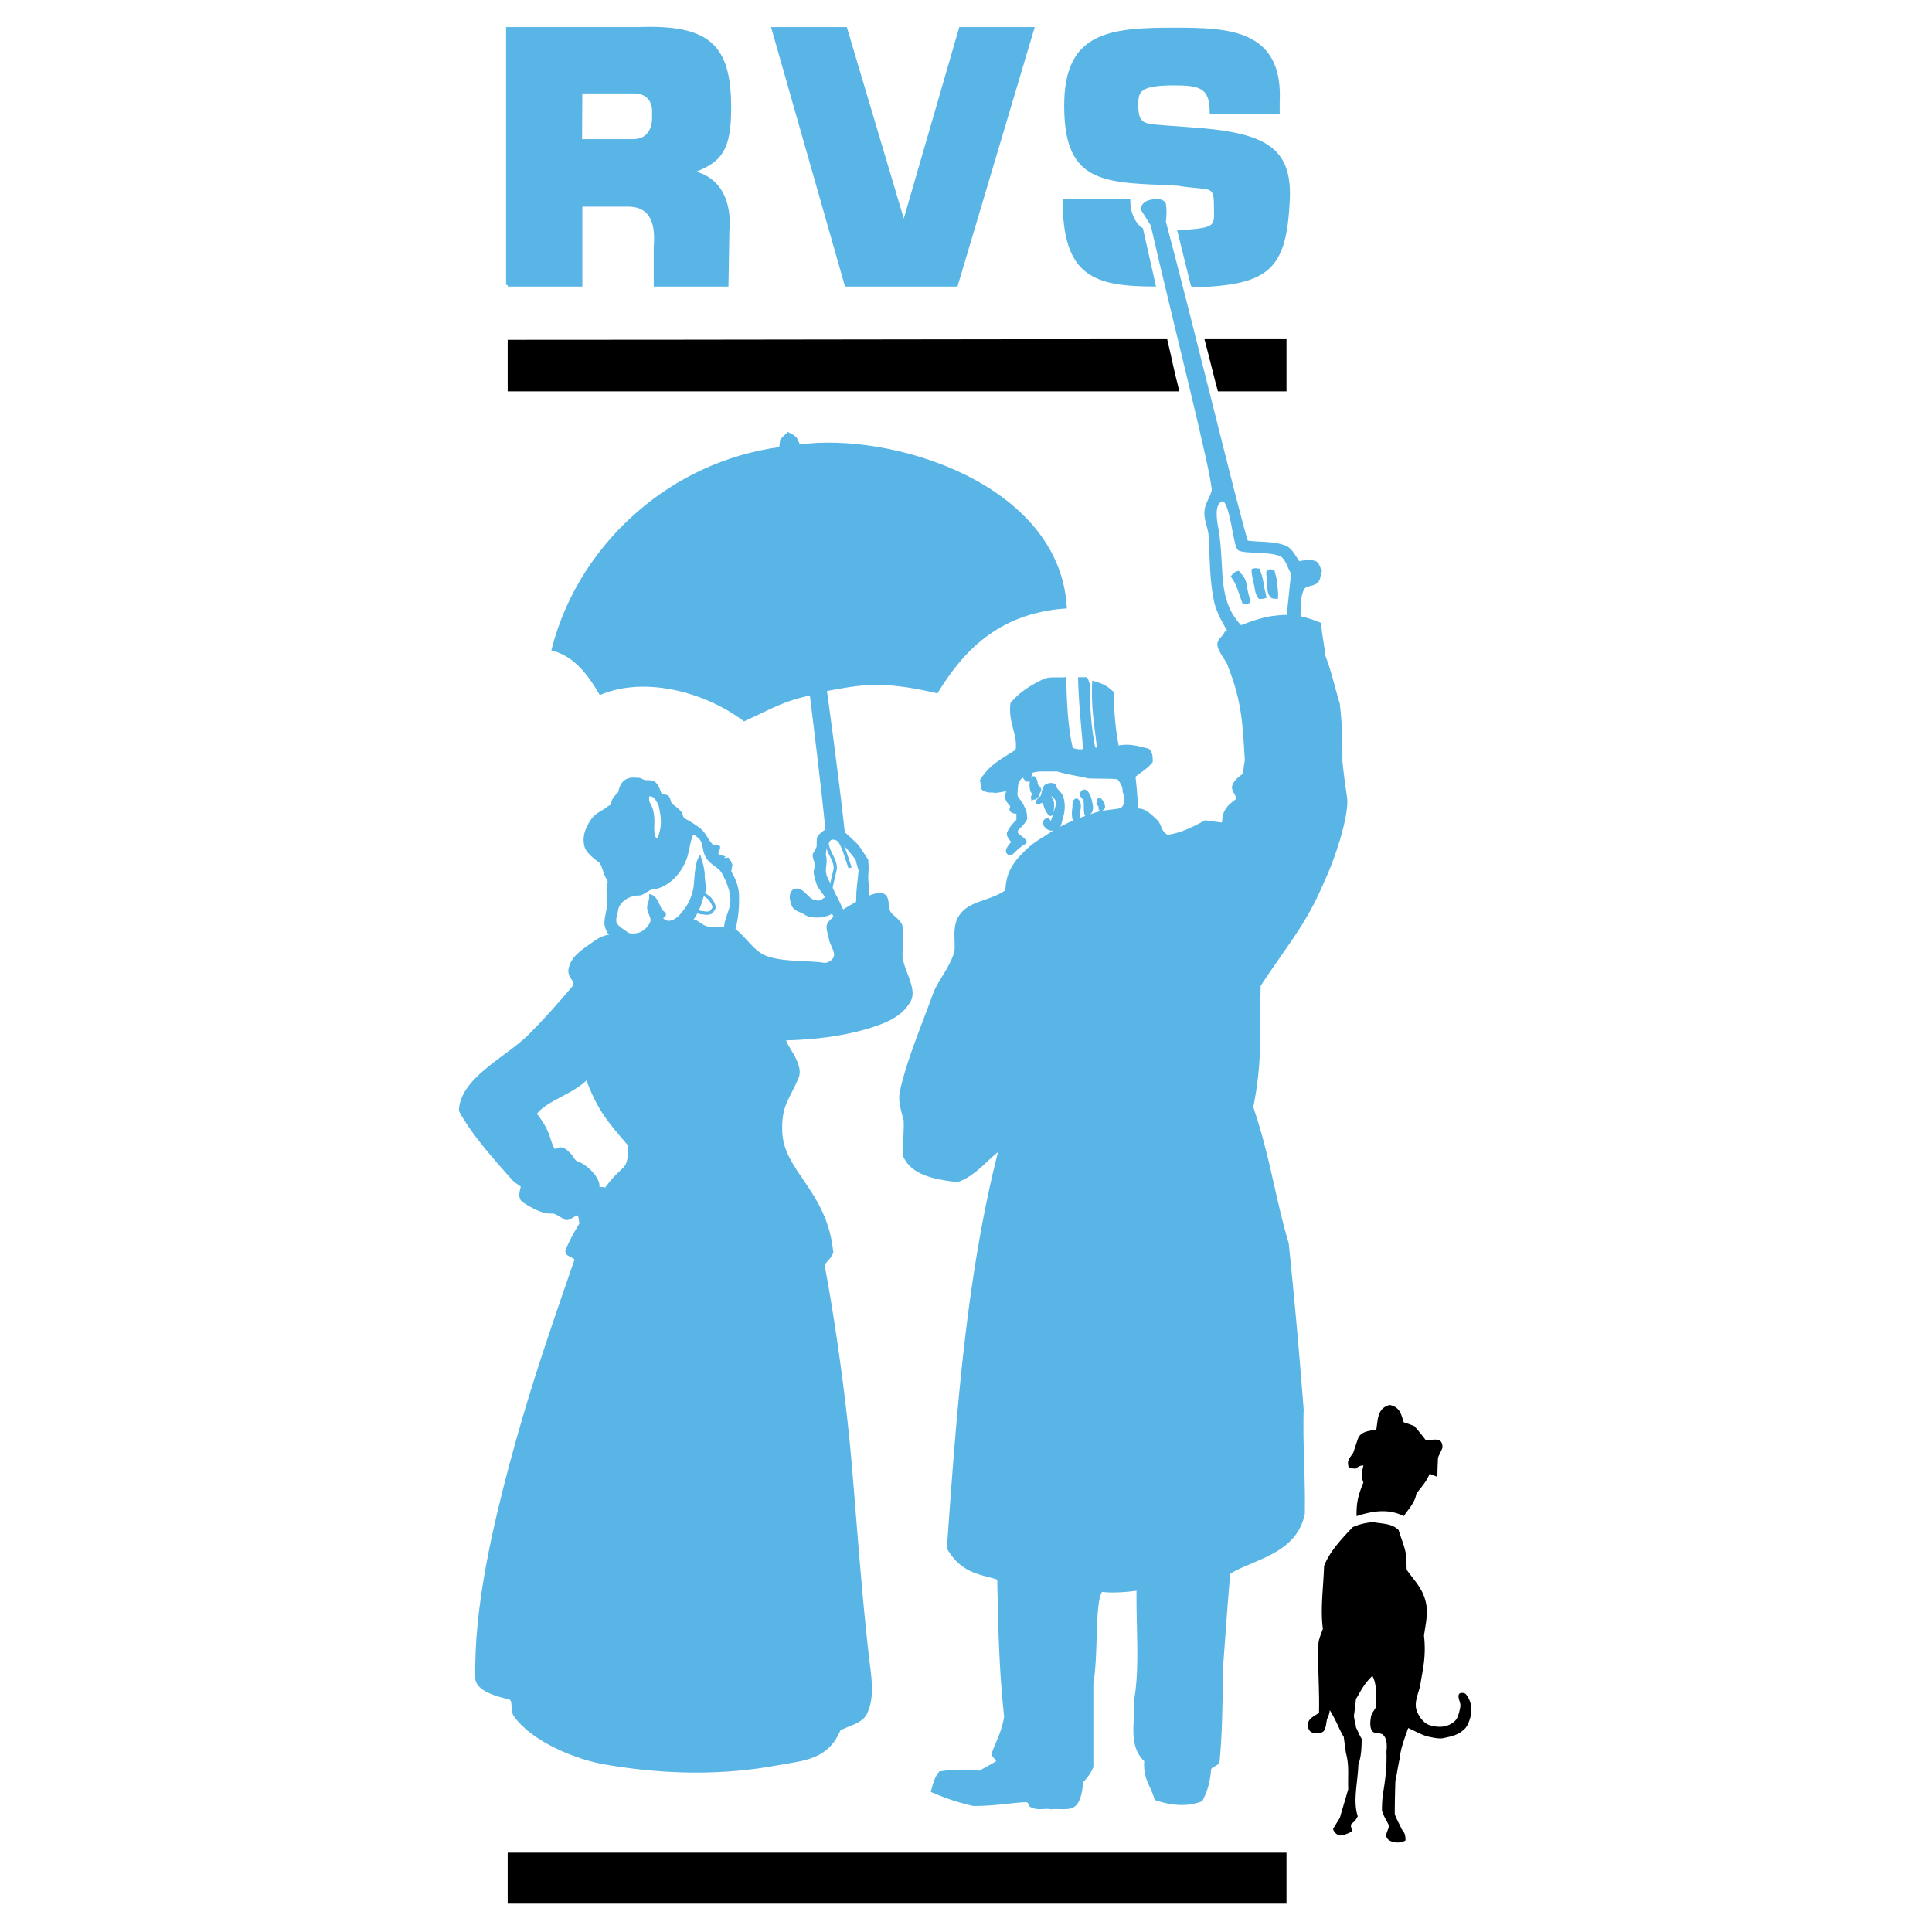 <svg xmlns="http://www.w3.org/2000/svg" width="2500" height="2500" viewBox="0 0 192.756 192.756"><path fill-rule="evenodd" clip-rule="evenodd" fill="#fff" d="M0 0h192.756v192.756H0V0z"/><path d="M80.947 69.197c-2.827.566-4.075 1.396-6.696 2.585-3.868-2.912-9.877-4.489-14.341-2.643-1.521-2.618-2.918-3.865-4.704-4.373 1.459-5.679 4.704-10.317 8.572-13.649 3.777-3.271 8.688-5.65 14.102-6.36.062-.269.062-.508.12-.805.177-.269.388-.384.624-.653.27.149.509.235.715.446.178.297.211.475.389.772 9.134-1.28 25.771 3.808 26.544 16.028-6.994.504-10.474 4.638-12.826 8.446-5.534-1.31-7.766-.806-11.13-.182.091.566 1.19 8.565 1.814 14.306-.682-.182-1.008-.269-1.604-.24-.446-4.609-1.224-10.705-1.579-13.678z" fill-rule="evenodd" clip-rule="evenodd" fill="#58b5e6" stroke="#58b5e6" stroke-width=".33" stroke-miterlimit="2.613"/><path d="M50.651 33.903c21.906 0 43.865-.062 65.8-.062.504 2.11.623 2.916 1.219 5.204H50.651v-5.142zM128.354 33.841h-8.184c.652 2.47.893 3.568 1.34 5.204h6.844v-5.204z" fill-rule="evenodd" clip-rule="evenodd"/><path d="M122.758 63.159c-.537-.921-1.219-2.082-1.459-3.123-.477-2.258-.418-4.398-.566-6.777-.115-.834-.504-1.515-.385-2.408.121-.686.504-1.132.715-1.904.059-1.458-4.078-17.664-6.1-26.526-.33-.504-.629-1.007-.955-1.515-.059-.446.389-.744.893-.83.566-.062 1.012-.12 1.252.264.088.446.088 1.223 0 1.784 2.857 10.705 7.258 28.992 8.213 31.965 1.277.182 2.678.033 3.869.508.623.269.893 1.041 1.34 1.573.504-.115 1.07-.207 1.574-.058.33.091.389.566.566.835-.121.354-.121.83-.355 1.069-.389.356-1.191.235-1.402.715-.445.859-.297 1.899-.383 2.912-.361-.058-.688-.086-1.043-.149.148-1.424.299-2.854.447-4.311-.389-.595-.566-1.545-1.191-1.842-1.189-.508-3.512-.239-4.137-.566-.475-.239-.744-4.997-1.693-4.935-.836.235-.836 1.396-.596 2.734.264 1.309.326 2.916.385 3.985.119 2.528.445 4.312 1.963 5.947-.3.241-.626.447-.952.653z" fill-rule="evenodd" clip-rule="evenodd" fill="#58b5e6" stroke="#58b5e6" stroke-width=".33" stroke-miterlimit="2.613"/><path d="M122.998 57.509c.596.834.771 1.726 1.098 2.59.15 0 .328 0 .447-.062 0-.115.029-.207 0-.297-.207-.504-.268-1.099-.326-1.396-.062-.475-.297-.771-.686-1.218-.269.058-.385.206-.533.383zM125.047 56.886c-.057.359.184 1.103.27 1.635.062.446.119.714.359 1.069.178 0 .326 0 .504-.058-.09-.475-.268-1.011-.297-1.457-.059-.355-.207-.831-.326-1.189-.178-.029-.327-.058-.51 0zM126.506 57.005c.029.389.029.95.062 1.338.059.355 0 .892.385 1.189.09 0 .268.058.389.058.059-.562-.092-1.156-.121-1.693-.027-.268-.148-.565-.205-.834-.121 0-.148-.086-.24-.115-.059.057-.241.029-.27.057zM61.008 93.431c-.773-.058-1.43.446-2.054.892-.864.595-1.935 1.31-2.083 2.47-.087.652.834 1.189.388 1.693-1.401 1.664-3.038 3.51-4.584 5.025-2.203 2.111-6.638 4.221-6.724 7.285 1.248 2.379 3.897 5.262 5.266 6.811.239.297.806.562.921.744-.149.594-.327 1.189.149 1.486.955.623 1.996 1.156 2.827 1.07.24-.029.778.297 1.224.594.413.27.859-.389 1.306-.418.331.059.269 1.133.359.951.624-1.127 1.786-2.316 2.29-3.301 0-.326-.682.062-.653-.234.149-.926-1.219-2.174-1.934-2.412-.537-.148-.595-.623-.955-.951-.384-.354-.71-.771-1.455-.268-.715-1.098-.331-1.723-1.934-3.746 1.008-1.457 3.835-2.109 5.208-3.625 1.157 3.121 2.112 4.25 4.253 6.719.062.83-.029 1.516-.235 1.99-.24.537-.926.834-1.905 2.145-.984 1.305-3.005 3.773-4.08 6.359-.207.537.716.508.893.953-3.389 9.752-4.728 13.887-6.547 20.605-1.517 5.74-3.538 14.066-3.36 21.201.028 1.07 2.083 1.666 3.183 1.904.686.148.239 1.189.624 1.756 1.727 2.436 6.042 4.312 9.345 4.814 5.745.951 11.371 1.041 16.934 0 2.649-.475 4.853-.564 6.043-3.418.831-.477 2.198-.715 2.616-1.578.715-1.453.508-3.209.297-4.816-.864-6.986-1.575-17.84-2.021-22.271-.566-5.77-1.608-12.936-2.472-17.453-.091-.537.567-.744.835-1.457-.595-6.096-4.972-8-5.092-12.072-.086-2.648.686-3.15 1.637-5.381.628-1.459-1.786-3.66-1.128-3.865 2.679-.062 5.563-.389 8.063-1.133 1.58-.475 3.394-1.098 4.258-2.676.682-1.189-.835-3.15-.835-4.551 0-.892.206-1.961 0-2.854-.12-.566-.894-.892-1.19-1.396-.269-.508-.058-1.367-.504-1.664-.418-.269-1.224.057-1.67.264-1.368.686-2.736 1.338-3.749 2.47-.297.355 0 1.04.091 1.516.087.624.653 1.251.504 1.846-.12.446-.715.83-1.162.771-1.517-.268-4.018-.028-5.832-.714-1.277-.475-2.17-2.081-3.063-2.647-.628-.417-1.996-.148-2.711-.268-.744-.116-1.19-.979-1.786-.624-1.695.984-4.848 1.699-7.796 1.459z" fill-rule="evenodd" clip-rule="evenodd" fill="#58b5e6" stroke="#58b5e6" stroke-width=".33" stroke-miterlimit="2.613"/><path d="M61.249 93.489c-.389-.206-.715-.801-.777-1.276-.029-.595.211-1.309.269-1.904.029-.446-.029-.983-.058-1.458-.029-.297.086-.595.12-.95-.447-.715-.509-1.338-.835-1.904-.566-.446-1.368-.983-1.517-1.664-.148-.715 0-1.28.269-1.812.624-1.338 1.277-1.338 1.901-1.846.12-.12.509-.269.509-.384 0-.297.148-.537.235-.686.12-.148.508-.446.508-.652.087-.479.327-.954.831-1.132.297-.119.715-.057 1.013-.057.177 0 .475.235.657.235.235 0 .504 0 .744.062.178.057.413.354.504.595.092.206.179.503.269.623.087.178.533.12.682.235.182.182.211.715.389.834.297.178.687.503.893.772.121.177.149.595.389.685.504.269 1.19.682 1.637 1.07.446.417.744 1.189 1.219 1.607.086.086.504-.149.566 0 .087.206-.269.623-.12.801.177.298.446.624.653.893 0 0 .178.148.595.834.447.681.744 1.516.773 2.288.033 1.131-.058 2.379-.384 3.481-.062.206-.773.029-.773-.182 0-1.099.802-1.899.595-3.3-.12-.772-.508-1.693-.893-2.35-.331-.504-1.042-.801-1.401-1.276-.567-.715-.327-1.578-.831-2.082-.331-.297-.508-.508-.777-.508-.298.359-.413 1.31-.624 2.144-.148.624-.504 1.276-.831 1.722-.566.777-1.521 1.549-2.591 1.635-.355.033-.951.595-1.277.595-1.042-.028-2.117.686-2.265 1.578-.086.538-.297.983-.149 1.338.182.445.657.686 1.104 1.012.298.269.893.207 1.249.12.566-.12 1.219-.777 1.339-1.31.09-.388-.327-.921-.327-1.4 0-.355.207-.504.207-1.099.509.149.744 1.041 1.013 1.487.062.091.326.206.326.355s-.355.24-.326.331c.091.235.508.446.744.446.772 0 1.401-.777 1.785-1.338.446-.595.806-1.521.893-2.292.091-.801.12-2.168.446-2.734.177.566.326 1.189.326 1.606 0 .682.211 1.276.062 1.693-.326.834-.297 1.099-.715 1.933-.12.268-.476.921-.744 1.069a18.369 18.369 0 0 1-3.067 1.338c-.744.21-1.666.417-2.467.417-.627.001-1.432.03-1.965-.238z" fill-rule="evenodd" clip-rule="evenodd" fill="#58b5e6" stroke="#58b5e6" stroke-width=".33" stroke-miterlimit="2.613"/><path d="M64.608 79.398c0 .206-.029.533.062.71.355.628.385.926.446 1.521.058.623-.182 1.841.327 2.139.356.24.566-.863.624-1.247.092-.744-.028-1.4-.177-2.115a2.608 2.608 0 0 0-.566-.95c-.149-.12-.389-.178-.595-.178-.059 0-.121.058-.121.12z" fill-rule="evenodd" clip-rule="evenodd" fill="#fff" stroke="#58b5e6" stroke-width=".33" stroke-miterlimit="2.613"/><path d="M86.572 89.657c0-.686-.091-1.52-.121-2.202a7.966 7.966 0 0 0 0-1.664c-.388-.508-.686-1.132-1.132-1.578-.413-.388-.802-.743-1.219-1.131-.682-.235-1.1-.207-1.517-.207-.269.029-.773.475-.893.714-.057.178-.029.624-.057.95-.12.239-.269.508-.389.743 0 .389.178.657.269.955-.062.326-.211.652-.149.949.087.446.207.773.326 1.161.24.355.538.744.773 1.069.297.715.595 1.396.893 2.111.24-.207.447-.384.686-.566a31.514 31.514 0 0 0-.835-1.722c-.269-.624-.979-1.846-.922-2.023-.178-.504.178-1.338-.058-1.842.149-2.974 1.694-1.875 3.302.355.058.326.207.772.298 1.103-.062.681-.149 1.395-.211 2.082-.029.384 0 .771-.058 1.156.328-.178.716-.265 1.014-.413zM99.844 114.543c-3.302 12.758-4.257 26.643-5.208 39.902 1.459 2.527 3.48 2.471 5.031 3.037 0 1.783.119 3.566.119 5.352.115 3.242.236 5.262.562 8.445-.236 1.516-.859 2.615-1.189 3.535-.178.537.508.537.359 1.012-.596.389-1.133.623-1.758 1.012-1.281-.178-2.855-.119-3.959.059-.447.566-.562 1.16-.744 1.783 1.339.566 2.203.893 4.05 1.338 2.289 0 3.51-.297 5.266-.383.445.057.355.445.504.504.744.387 1.373.062 1.996.211.832-.092 1.785.148 2.291-.27.508-.418.686-1.516.744-2.35.445-.447.771-.893 1.012-1.457v-8.299c.537-3.121.092-8.205.951-9.332 1.223.178 2.74 0 3.691-.121-.059 3.986.326 7.789-.236 11.031.115 2.23-.658 4.58 1.008 6.096-.148 1.756.566 2.35 1.014 3.809 2.201.744 3.6.445 4.492.115.48-.979.715-1.75.834-3.061.029-.326.654-.418.836-.742.297-3.094.297-6.273.355-9.516.207-2.738.445-6.217.715-9.338 2.41-1.516 6.605-1.961 7.439-5.889.059-3.805-.211-6.629-.119-10.408a625.62 625.62 0 0 0-1.488-16.561c-1.311-4.34-1.844-8.623-3.543-13.588.955-4.729.625-7.523.744-12.162 2.559-3.928 4.527-6.096 6.25-10.172 1.459-3.089 2.648-7.286 2.352-8.681-.178-1.247-.326-2.288-.447-3.539 0-1.842 0-3.568-.268-5.708-.504-1.665-.83-3.242-1.459-4.82-.059-1.069-.326-2.02-.385-3.122-2.174-.892-3.244-.83-4.824-.624-1.453.24-2.975.892-4.521 1.516-.119.388-.744.714-.686 1.189.062.657 1.014 1.668 1.074 2.172 1.455 3.626 1.455 6.215 1.666 9.337-.09.446-.148.979-.211 1.458-.475.297-.979.71-1.07 1.189-.057.355.447.83.447 1.276-1.162.833-1.398 1.189-1.459 2.469-.625-.062-1.158-.148-1.787-.239-1.516.806-2.467 1.251-3.807 1.458-.893-.446-.656-1.189-1.279-1.665-.625-.623-1.191-1.069-1.816-.954a39.96 39.96 0 0 0-.268-3.419c.623-.533 1.16-.772 1.727-1.454 0-.389 0-.892-.326-1.132-1.281-.326-1.967-.503-3.037-.268-.385-1.961-.504-3.688-.504-5.439-.51-.445-.773-.714-1.848-1.012-.115 2.763.297 4.547.508 6.777-.475-.087-.062-.116-.508-.207-.447-2.201-.562-4.369-.562-6.45-.119-.211-.092-.331-.211-.508h-.625c.059 2.528.328 4.787.506 7.166-.625.062-.922 0-1.34-.149-.504-2.02-.623-4.609-.682-7.017-.686.062-1.488-.086-2.055.177-1.133.537-2.289 1.223-3.182 2.292-.24 1.961.771 3.031.504 4.696-1.518 1.012-2.588 1.458-3.543 2.973.062.21.092.566.121.777.445.354.834.206 1.281.297.412-.062.83-.12 1.277-.24-.088.327-.18.624-.148.95.061.269.326.509.508.744-.033.182-.148.331-.062.446.148.183.389.149.658.211v.802c-.447.446-.777.834-.955 1.28 0 .446.326.566.445.892-.178.269-.533.595-.533.892 0 .149.236.326.326.235.477-.384.625-.653 1.398-1.127.148-.091-.596-.566-.832-.834-.033-.178-.061-.327.059-.504.326-.326.594-.566.836-1.012 0-.624-.121-.834-.391-1.396-.119-.269-.537-.657-.564-.892-.029-.297.027-.805.061-1.132.15-.388.207-.652.652-.892.121.148.242.297.357.446.148-.028.268.029.387 0-.297-.119.059-.446 0-.834a3.36 3.36 0 0 1 1.072-.177h1.607c.949.297 2.055.446 3.066.685 1.008.058 2.588 0 3.033.12.328.384.625.95.566 1.338.27.652.27 1.515-.326 1.841-.807.178-1.756.178-2.529.446-2.082.687-3.307 1.189-5.029 2.35-1.07.624-1.758 1.189-2.65 2.202-.834 1.041-1.1 1.841-1.16 3.123-1.576 1.156-3.659 1.069-4.613 2.494-.802 1.131-.269 2.709-.504 3.717-.657 1.846-1.728 2.915-2.174 4.254-1.128 3.121-2.529 6.363-3.245 9.572-.178.926.148 1.875.389 2.797.058 1.309-.12 2.258-.058 3.568.893 2.023 3.687 2.229 5.208 2.469 1.785-.562 3.004-2.316 4.373-3.238z" fill-rule="evenodd" clip-rule="evenodd" fill="#58b5e6" stroke="#58b5e6" stroke-width=".33" stroke-miterlimit="2.613"/><path d="M103.025 79.604c-.027-.148.121-.297.121-.446 0-.091-.178-.177-.178-.268a2.129 2.129 0 0 1-.092-.624c.033-.206.033-.503.211-.652.086-.062.207.206.236.326.061.12.033.269.061.384.088.149.299.269.326.446.031.12-.09.211-.119.297-.029.091-.029.211-.057.269-.062.091-.211.177-.27.268.002 0-.239.029-.239 0zM103.535 80.021c0-.21.326-.36.445-.566.088-.178.088-.417.178-.624.059-.149.092-.359.27-.446.178-.091.475-.149.682-.062.148.034.119.269.211.388.148.24.445.446.566.744.148.355.178.715.178 1.099 0 .417-.121.834-.24 1.251-.059.269-.119.595-.326.772-.178.148-.477.148-.688.12-.205-.029-.412-.211-.531-.388-.062-.086-.029-.269 0-.384.027-.062.176-.149.268-.121.148.087.148.355.264.446.035.029.121-.062.121-.12.09-.239.178-.503.268-.771.092-.446.355-.921.299-1.4-.029-.326-.418-.562-.625-.801-.027-.058-.119-.177-.178-.149-.09.058-.033.207 0 .269 0 .12.059.269.115.384.035.149.184.269.184.446.027.297 0 .628-.062.954 0 .058-.086.207-.121.177-.176-.119-.297-.326-.383-.503-.121-.211-.148-.508-.27-.715-.029-.062-.178-.062-.268-.062-.122 0-.357.211-.357.062zM107.164 81.686c-.088-.354-.059-.772 0-1.131 0-.235-.029-.595.178-.71.148-.091.297.264.33.446.029.264-.062.561-.062.83-.029.177-.029.417-.148.565-.06.091-.271.091-.298 0zM107.908 79.278c0-.12.09-.297.211-.326.086-.034.234.029.297.115.207.298.326.628.385.955.062.269.119.533.062.772-.035.178-.184.327-.299.446-.062.03-.182.058-.211 0-.059-.297-.059-.652-.059-.949 0-.182 0-.359-.061-.508-.057-.179-.297-.327-.325-.505zM109.572 80.021c.033-.062.033-.269.121-.239.119.029.211.21.268.326.059.12.148.269.121.446-.029.091-.178.211-.27.182-.092-.062-.029-.24-.057-.331-.035-.086-.15-.177-.184-.235-.026-.062.001-.12.001-.149z" fill-rule="evenodd" clip-rule="evenodd" fill="#58b5e6" stroke="#58b5e6" stroke-width=".33" stroke-miterlimit="2.613"/><path d="M132.104 156.23c.566-1.453 1.785-2.734 2.855-3.865.715-.326 1.396-.447 2.025-.504.951.178 1.9.119 2.559.801.207.715.533 1.457.682 2.172.119.594.09 1.189.119 1.783.893 1.248 1.814 2.082 1.998 3.775.086.893-.15 1.904-.27 2.797.234 2.109-.121 3.332-.389 5.025-.178.744-.566 1.578-.385 2.289.178.684.744 1.457 1.396 1.635.922.268 1.814.182 2.473-.445.326-.328.447-.98.533-1.426.062-.389-.297-.863-.148-1.219.09-.211.566-.182.715 0 .416.533.623 1.219.504 1.963-.088.445-.264 1.039-.562 1.395-.629.686-1.371.834-2.23 1.012-.418.092-1.191-.09-1.58-.178-.625-.176-1.34-.594-1.904-.834-.328.955-.773 2.082-.832 2.975-.182.771-.268 1.516-.445 2.291-.033 1.041-.062 2.23-.062 3.301.119.445.445.949.686 1.516.207.326.385.389.385 1.131-.326.207-.654.207-.893.207-.562-.059-.893-.24-1.008-.566-.092-.326.205-.742.264-1.098-.236-.508-.504-.863-.711-1.516 0-.686.029-1.133.115-1.756.211-1.279.389-2.617.332-4.135.057-.502.086-1.279-.332-1.664-.297-.297-1.008 0-1.189-.564-.15-.418-.088-.893 0-1.34.09-.387.508-.742.508-1.068-.029-1.041.059-2.109-.389-2.916-.951.893-1.248 1.727-1.637 2.293a33.614 33.614 0 0 1-.207 1.691c.029.389.178.773.207 1.162.211.383.326.742.566 1.127 0 .953-.057 1.846-.326 2.561-.062 1.812-.566 3.654-.062 5.17-.178.332-.236.447-.504.658-.389.234 0 .564-.119.891-.385.178-.625.297-1.072.355-.205.092-.652-.234-.771-.623.207-.389.475-.773.682-1.133.27-.949.566-1.898.834-2.854-.057-1.338.121-2.35-.238-3.625-.059-.537-.15-1.07-.207-1.578-.447-.715-.688-1.516-1.396-2.676-.062.564-.24.715-.299 1.012-.061.297-.09.863-.33 1.098-.236.24-.83.211-1.129.121-.389-.121-.508-.715-.389-1.012.121-.447.744-.711 1.07-.951.062-2.23-.148-4.58-.057-6.838 0-.477.297-1.1.445-1.545-.27-1.967.056-4.162.119-6.278zM135.348 151.266c-.033-1.367.178-2.139.682-3.361-.297-.682-.148-1.008 0-1.693-.385 0-.475.119-.803.326-.211-.029-.416-.059-.656-.086-.207-.777 0-.834.445-1.52.15-.447.299-.893.447-1.34.27-.801 1.162-.83 1.848-.949.178-1.041.086-2.139 1.34-2.469.979.211 1.127.834 1.396 1.725.359.121.715.24 1.07.389.389.447.777.922 1.133 1.396.834 0 1.666-.355 1.666.744-.121.354-.328.686-.447 1.012-.029.652-.059 1.275-.059 1.904-.268-.092-.508-.211-.771-.299-.447 1.008-.893 1.338-1.34 2.02-.119.834-.805 1.549-1.252 2.201-1.34-.686-2.799-.623-4.699 0zM50.651 184.838h77.703v5.084H50.651v-5.084z" fill-rule="evenodd" clip-rule="evenodd"/><path fill-rule="evenodd" clip-rule="evenodd" fill="#58b5e6" stroke="#58b5e6" stroke-width=".314" stroke-miterlimit="2.613" d="M90.172 22.364L84.369 2.859h-7.233l7.291 25.572h10.982l7.616-25.572h-7.199l-5.654 19.505zM113.889 22.868c-.477-.236-1.277-1.305-1.277-2.854h-6.428c0 7.434 3.006 8.388 8.957 8.417l-1.252-5.563z"/><path d="M118.98 28.518c7.703-.207 9.225-1.784 9.551-8.652.207-5.113-2.408-6.513-9.82-7.017l-2.77-.206c-1.785-.148-2.529-.148-2.529-2.115 0-1.396.092-2.168 3.691-2.168 2.678 0 3.748.297 3.748 2.854h6.668v-1.041c.355-7.107-4.939-7.256-10.416-7.256-6.547 0-10.771.508-10.771 7.611 0 7.108 3.184 7.554 9.76 7.765l1.457.087c3.154.508 3.721-.12 3.721 2.052 0 2.082.447 2.499-3.629 2.676l1.339 5.41zM50.651 28.431h7.291V20.46h4.732c2.025 0 2.946 1.367 2.707 4.134v3.837h7.142l.09-5.443s.653-4.695-3.273-5.736v-.24c2.559-1.011 3.452-2.11 3.452-6.273 0-6.216-2.112-8.148-9.163-7.88H50.651v25.572zm7.262-14.393l.029-4.877h5.241c2.347 0 2.021 2.23 2.021 2.23s.326 2.618-2.021 2.647h-5.27z" fill-rule="evenodd" clip-rule="evenodd" fill="#58b5e6" stroke="#58b5e6" stroke-width=".314" stroke-miterlimit="2.613"/><path d="M82.555 89.537c-.36.269-.624.475-.893.475-.21 0-.508-.058-.715-.177-.417-.24-.744-.772-1.19-.983-.149-.058-.417-.058-.537.029-.178.12-.265.388-.265.566 0 .298.087.595.206.892.178.417.864.537 1.191.772.389.269.773.269 1.282.269.384 0 1.396-.207 1.488-.595-.15-.534-.299-.682-.567-1.248z" fill-rule="evenodd" clip-rule="evenodd" fill="#58b5e6" stroke="#58b5e6" stroke-width=".326" stroke-miterlimit="2.613"/><path d="M82.79 89.177c.091-.595.36-1.722.508-2.317.235-.892-.686-1.755-.772-2.676 0-.21.206-.536.446-.566.264-.057.71.091.831.327.446.743.714 1.813 1.012 2.647" fill="none" stroke="#58b5e6" stroke-width=".326" stroke-miterlimit="2.613"/><path d="M71.602 85.402c.062.149.268.355.359.504a.565.565 0 0 1 .235-.058.964.964 0 0 1 .269.12c.029.087.091.178.148.298-.028.148-.057.297-.057.446.057.086.149.177.235.297.029-.239.062-.475.12-.686-.057-.148-.12-.297-.148-.417a1.918 1.918 0 0 1-.24-.264c0 .001-.979-.24-.921-.24z" fill-rule="evenodd" clip-rule="evenodd" fill="#58b5e6" stroke="#58b5e6" stroke-width=".326" stroke-miterlimit="2.613"/><path d="M69.49 90.875a44.18 44.18 0 0 1 .653-1.784c.24.297.628.417.806.743.087.12.298.504.298.653 0 .177-.178.388-.298.508-.091.087-.298.115-.418.115-.206 0-.417-.058-.595-.058 0 0-.504-.119-.446-.177z" fill="none" stroke="#58b5e6" stroke-width=".326" stroke-miterlimit="2.613"/></svg>